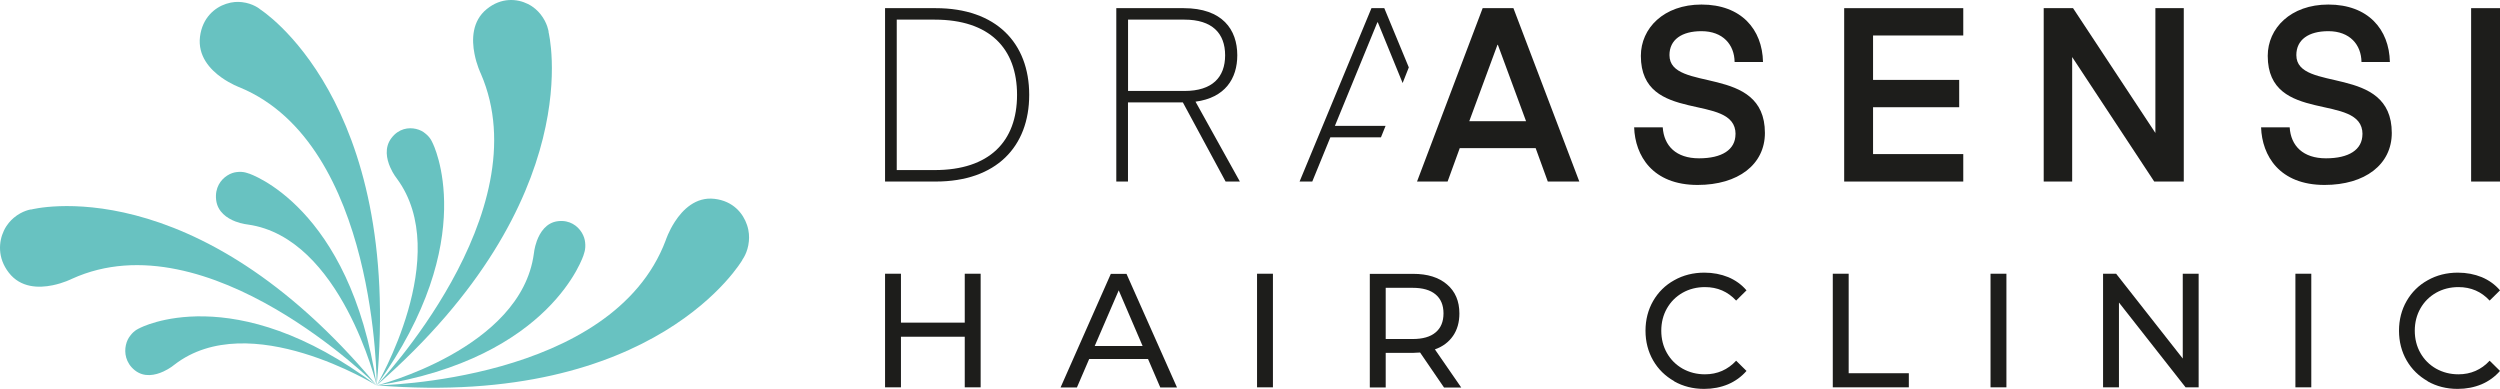 <?xml version="1.0" encoding="UTF-8"?>
<svg xmlns="http://www.w3.org/2000/svg" width="360" height="56" viewBox="0 0 360 56" fill="none">
  <path d="M78.986 4.592C78.986 4.592 85.06 28.588 54.242 55.494C54.242 55.494 77.958 30.645 69.234 10.595C69.234 10.595 68.639 9.376 68.326 7.746C67.924 5.72 67.954 3.038 70.098 1.302C72.197 -0.405 74.475 -0.191 76.008 0.57C76.872 0.997 77.422 1.545 77.824 2.033C78.852 3.313 79.001 4.577 79.001 4.577L78.986 4.592Z" fill="#68C2C1"></path>
  <path d="M106.915 37.409C106.915 37.409 94.633 58.769 54.242 55.494C54.242 55.494 88.186 55.082 95.868 34.591C95.868 34.591 96.285 33.296 97.193 31.909C98.31 30.188 100.186 28.314 102.895 28.634C105.605 28.954 107.019 30.752 107.57 32.397C107.883 33.326 107.898 34.103 107.838 34.743C107.689 36.389 106.9 37.394 106.9 37.394L106.915 37.409Z" fill="#68C2C1"></path>
  <path d="M20.105 47.251C20.105 47.251 33.638 39.984 54.228 55.509C54.228 55.509 35.901 44.158 25.107 52.523C25.107 52.523 24.467 53.071 23.529 53.498C22.368 54.031 20.76 54.397 19.405 53.315C18.08 52.248 17.887 50.771 18.125 49.704C18.259 49.095 18.497 48.668 18.75 48.348C19.361 47.51 20.12 47.251 20.12 47.251H20.105Z" fill="#68C2C1"></path>
  <path d="M35.811 24.977C35.811 24.977 50.401 29.639 54.242 55.509C54.242 55.509 49.121 34.225 35.707 32.336C35.707 32.336 34.873 32.26 33.906 31.894C32.715 31.437 31.315 30.523 31.122 28.771C30.928 27.019 31.792 25.876 32.715 25.282C33.236 24.947 33.697 24.825 34.084 24.779C35.097 24.642 35.811 24.992 35.811 24.992V24.977Z" fill="#68C2C1"></path>
  <path d="M62.297 20.59C62.297 20.59 69.398 34.438 54.227 55.509C54.227 55.509 65.319 36.754 57.145 25.709C57.145 25.709 56.61 25.053 56.193 24.094C55.672 22.905 55.314 21.26 56.371 19.873C57.428 18.487 58.858 18.319 59.9 18.563C60.495 18.7 60.912 18.944 61.225 19.203C62.044 19.828 62.297 20.605 62.297 20.605V20.59Z" fill="#68C2C1"></path>
  <path d="M84.063 36.648C84.063 36.648 79.507 51.578 54.227 55.509C54.227 55.509 75.026 50.268 76.872 36.541C76.872 36.541 76.946 35.688 77.304 34.697C77.75 33.479 78.644 32.047 80.356 31.848C82.038 31.65 83.184 32.534 83.765 33.479C84.092 34.012 84.212 34.484 84.256 34.88C84.39 35.916 84.048 36.648 84.048 36.648H84.063Z" fill="#68C2C1"></path>
  <path d="M37.42 1.317C37.42 1.317 58.099 14.236 54.243 55.509C54.243 55.509 54.392 20.772 34.502 12.576C34.502 12.576 33.251 12.119 31.911 11.174C30.244 10.001 28.457 8.051 28.8 5.278C29.142 2.551 30.929 1.088 32.552 0.555C33.475 0.25 34.234 0.235 34.859 0.311C36.467 0.494 37.435 1.317 37.435 1.317H37.42Z" fill="#68C2C1"></path>
  <path d="M4.488 30.172C4.488 30.172 27.936 23.956 54.228 55.494C54.228 55.494 29.946 31.224 10.353 40.152C10.353 40.152 9.162 40.761 7.569 41.081C5.589 41.492 2.969 41.462 1.272 39.268C-0.396 37.12 -0.187 34.789 0.557 33.22C0.974 32.336 1.51 31.772 1.987 31.361C3.237 30.31 4.473 30.157 4.473 30.157L4.488 30.172Z" fill="#68C2C1"></path>
  <path d="M141.213 39.416V55.775H138.924V48.489H129.737V55.775H127.448V39.416H129.737V46.459H138.924V39.416H141.213Z" fill="#1D1D1B"></path>
  <path d="M165.334 51.698H156.841L155.078 55.792H152.722L159.96 39.434H162.215L169.487 55.792H167.08L165.317 51.698H165.334ZM164.537 49.825L161.096 41.81L157.638 49.825H164.537Z" fill="#1D1D1B"></path>
  <path d="M181.014 39.416H183.302V55.775H181.014V39.416Z" fill="#1D1D1B"></path>
  <path d="M207.932 55.792L204.491 50.761C204.067 50.796 203.728 50.813 203.49 50.813H199.541V55.792H197.252V39.434H203.49C205.558 39.434 207.186 39.937 208.372 40.96C209.559 41.967 210.152 43.372 210.152 45.141C210.152 46.407 209.847 47.483 209.237 48.367C208.627 49.252 207.762 49.911 206.626 50.31L210.423 55.809H207.932V55.792ZM206.728 47.864C207.491 47.223 207.864 46.321 207.864 45.124C207.864 43.927 207.474 43.025 206.728 42.4C205.965 41.758 204.863 41.446 203.423 41.446H199.541V48.818H203.423C204.863 48.818 205.982 48.506 206.728 47.864Z" fill="#1D1D1B"></path>
  <path d="M241.088 54.89C239.8 54.161 238.783 53.172 238.054 51.906C237.325 50.64 236.952 49.2 236.952 47.621C236.952 46.043 237.325 44.603 238.054 43.337C238.783 42.071 239.8 41.064 241.088 40.353C242.376 39.625 243.834 39.26 245.428 39.26C246.682 39.26 247.818 39.486 248.852 39.902C249.886 40.336 250.767 40.96 251.496 41.81L250.004 43.285C248.801 41.984 247.309 41.342 245.512 41.342C244.326 41.342 243.241 41.62 242.292 42.157C241.326 42.712 240.58 43.458 240.037 44.412C239.495 45.366 239.224 46.442 239.224 47.621C239.224 48.801 239.495 49.877 240.037 50.831C240.58 51.785 241.326 52.531 242.292 53.086C243.258 53.623 244.326 53.901 245.512 53.901C247.292 53.901 248.801 53.242 250.004 51.941L251.496 53.415C250.767 54.248 249.886 54.89 248.835 55.341C247.784 55.775 246.648 56 245.394 56C243.8 56 242.36 55.636 241.071 54.907L241.088 54.89Z" fill="#1D1D1B"></path>
  <path d="M263.921 39.416H266.209V53.745H274.871V55.775H263.921V39.416Z" fill="#1D1D1B"></path>
  <path d="M286.636 39.416H288.924V55.775H286.636V39.416Z" fill="#1D1D1B"></path>
  <path d="M316.605 39.416V55.775H314.724L305.129 43.562V55.775H302.841V39.416H304.722L314.317 51.629V39.416H316.605Z" fill="#1D1D1B"></path>
  <path d="M330.539 39.416H332.827V55.775H330.539V39.416Z" fill="#1D1D1B"></path>
  <path d="M349.592 54.89C348.304 54.161 347.287 53.172 346.558 51.906C345.829 50.64 345.456 49.2 345.456 47.621C345.456 46.043 345.829 44.603 346.558 43.337C347.287 42.071 348.304 41.064 349.592 40.353C350.88 39.625 352.338 39.26 353.932 39.26C355.186 39.26 356.322 39.486 357.356 39.902C358.39 40.336 359.271 40.96 360 41.81L358.508 43.285C357.305 41.984 355.813 41.342 354.016 41.342C352.83 41.342 351.745 41.62 350.796 42.157C349.829 42.712 349.084 43.458 348.541 44.412C347.999 45.366 347.728 46.442 347.728 47.621C347.728 48.801 347.999 49.877 348.541 50.831C349.084 51.785 349.829 52.531 350.796 53.086C351.762 53.623 352.83 53.901 354.016 53.901C355.796 53.901 357.305 53.242 358.508 51.941L360 53.415C359.271 54.248 358.39 54.89 357.339 55.341C356.288 55.775 355.152 56 353.898 56C352.304 56 350.863 55.636 349.575 54.907L349.592 54.89Z" fill="#1D1D1B"></path>
  <path d="M204.052 26.142L213.502 1.175H217.933L227.422 26.142H222.883L221.132 21.327H210.205L208.454 26.142H204.052ZM215.634 6.451L211.575 17.453H219.753L215.693 6.451H215.625H215.634Z" fill="#1D1D1B"></path>
  <path d="M249.921 19.325C249.921 13.238 236.284 18.023 236.284 8.043C236.284 4.068 239.581 0.655 245.01 0.655C250.752 0.655 253.775 4.239 253.873 8.924H249.784C249.754 6.461 248.131 4.489 245.01 4.489C242.163 4.489 240.403 5.72 240.403 7.933C240.403 13.418 254.147 9.164 254.147 19.144C254.147 23.679 250.302 26.632 244.452 26.632C237.957 26.632 235.453 22.418 235.316 18.334H239.434C239.61 21.006 241.361 22.798 244.658 22.798C247.954 22.798 249.911 21.567 249.911 19.314L249.921 19.325Z" fill="#1D1D1B"></path>
  <path d="M282.711 26.142H265.562V1.175H282.711V5.11H269.72V11.506H282.124V15.44H269.72V22.188H282.711V26.122V26.142Z" fill="#1D1D1B"></path>
  <path d="M298.382 26.142H294.293V1.175H298.519L310.375 19.144V1.175H314.464V26.142H310.209L298.392 8.213V26.142H298.382Z" fill="#1D1D1B"></path>
  <path d="M340.2 19.325C340.2 13.238 326.554 18.023 326.554 8.043C326.554 4.068 329.851 0.655 335.28 0.655C341.022 0.655 344.045 4.239 344.143 8.924H340.054C340.024 6.461 338.401 4.489 335.28 4.489C332.433 4.489 330.673 5.72 330.673 7.933C330.673 13.418 344.417 9.164 344.417 19.144C344.417 23.679 340.572 26.632 334.732 26.632C328.237 26.632 325.733 22.418 325.596 18.334H329.714C329.88 21.006 331.641 22.798 334.938 22.798C338.234 22.798 340.191 21.567 340.191 19.314L340.2 19.325Z" fill="#1D1D1B"></path>
  <path d="M360 26.142H355.842V1.175H360V26.142Z" fill="#1D1D1B"></path>
  <path d="M127.448 26.142V1.175H134.736C143.462 1.175 148.206 6.201 148.206 13.659C148.206 21.116 143.462 26.142 134.736 26.142H127.448ZM134.599 2.827H129.131V24.49H134.599C142.464 24.49 146.455 20.376 146.455 13.659C146.455 6.941 142.474 2.827 134.599 2.827Z" fill="#1D1D1B"></path>
  <path d="M176.487 26.142L170.334 14.75H162.43V26.142H160.747V1.175H170.441C176.037 1.175 178.169 4.269 178.169 7.963C178.169 11.306 176.418 14.079 172.153 14.64L178.541 26.142H176.477H176.487ZM170.578 2.827H162.439V13.098H170.578C174.569 13.098 176.418 11.126 176.418 7.963C176.418 4.799 174.559 2.827 170.578 2.827Z" fill="#1D1D1B"></path>
  <path d="M199.523 18.123H192.226L198.34 3.218H198.408L201.979 11.957L202.869 9.704L199.338 1.175H197.489L187.139 26.142H188.968L191.57 19.775H198.858L199.523 18.123Z" fill="#1D1D1B"></path>
</svg>
